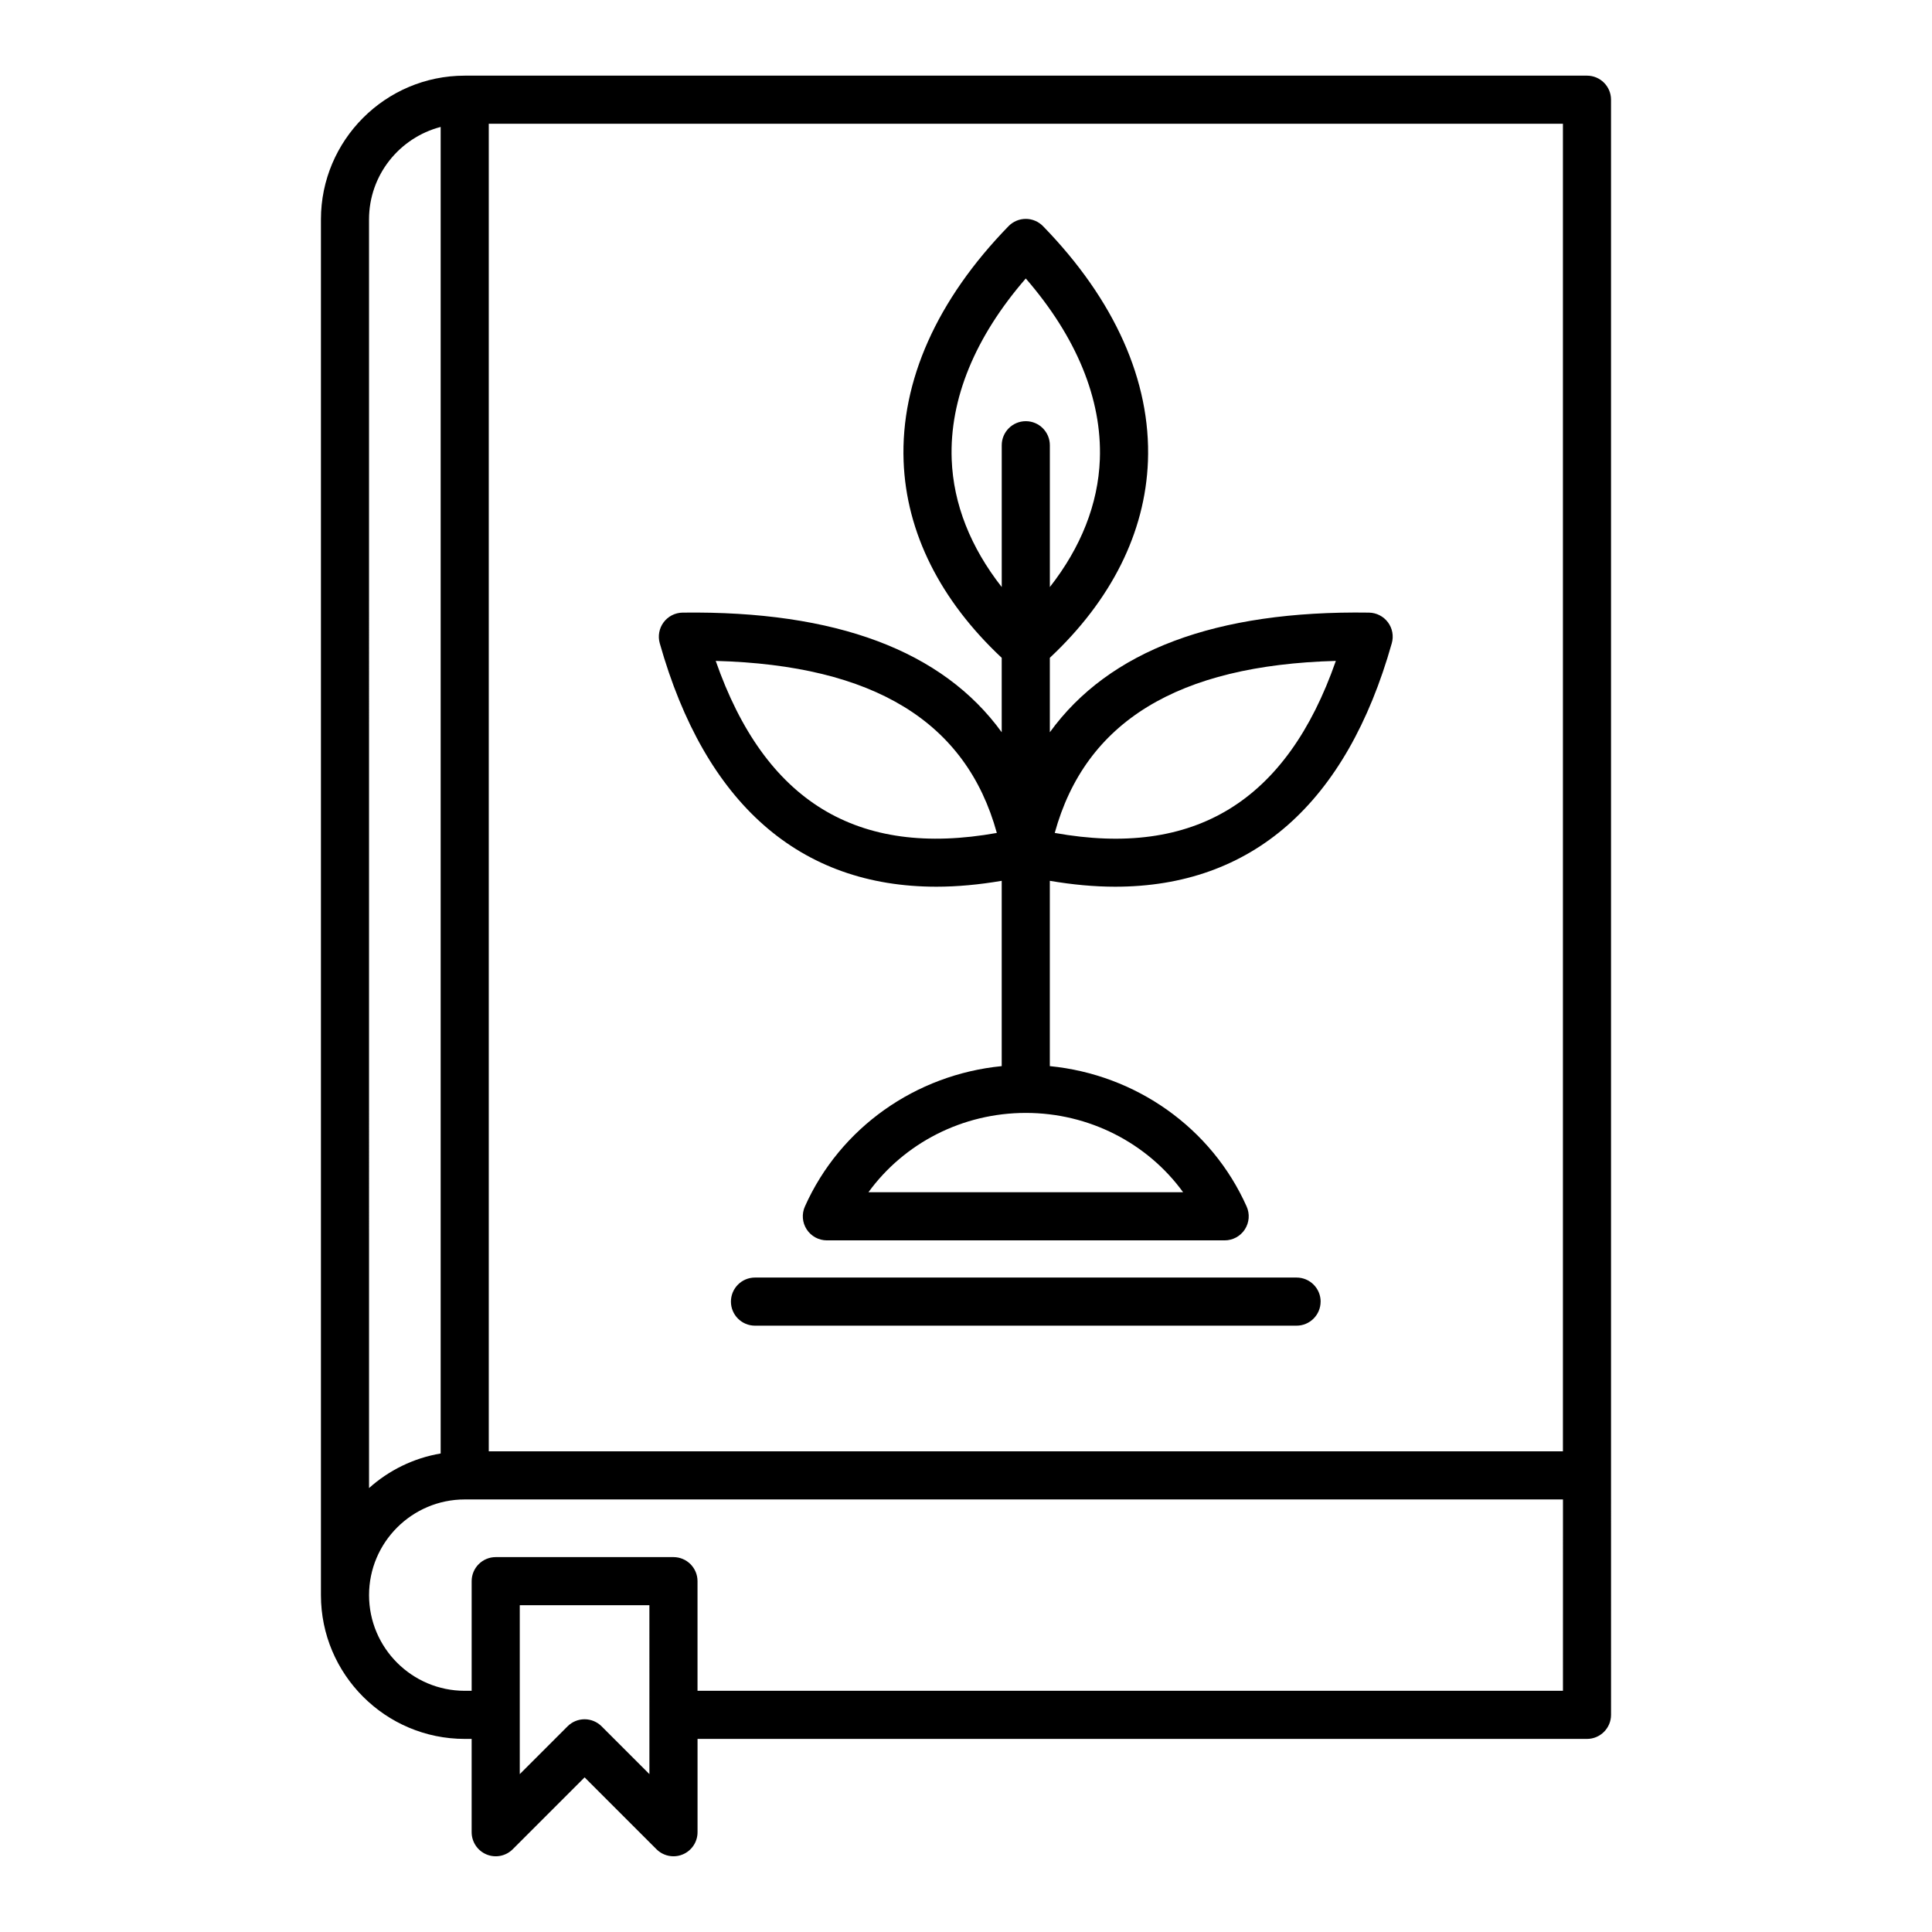 <?xml version="1.0" encoding="UTF-8"?>
<!-- Uploaded to: ICON Repo, www.iconrepo.com, Generator: ICON Repo Mixer Tools -->
<svg fill="#000000" width="800px" height="800px" version="1.1" viewBox="144 144 512 512" xmlns="http://www.w3.org/2000/svg">
 <path d="m564.57 164.05h-297.41c-21.012 0-38.109 17.098-38.109 38.105v364.57c0 21.012 17.098 38.105 38.109 38.105h1.832v24.723c0 2.578 1.555 4.902 3.938 5.894 2.383 0.996 5.129 0.445 6.949-1.379l19.047-19.047 19.047 19.047c1.219 1.223 2.852 1.867 4.512 1.867 0.82 0 1.648-0.156 2.434-0.488 2.383-0.988 3.938-3.312 3.938-5.894v-24.723h235.71c3.519 0 6.375-2.856 6.375-6.375l-0.004-63.461v-364.57c0.008-3.516-2.848-6.375-6.371-6.375zm-291.04 12.75h284.66v351.81h-284.66zm-12.75 0.848v351.54c-7.223 1.223-13.746 4.477-18.98 9.164l-0.004-336.2c0-11.777 8.082-21.676 18.984-24.512zm55.32 436.51-12.672-12.668c-1.195-1.195-2.816-1.867-4.508-1.867-1.691 0-3.312 0.672-4.508 1.867l-12.668 12.668v-44.762h34.352zm242.09-22.078h-229.34v-29.055c0-3.519-2.856-6.375-6.375-6.375h-47.105c-3.519 0-6.375 2.856-6.375 6.375v29.055h-1.832c-13.98 0-25.359-11.379-25.359-25.352 0-13.98 11.379-25.359 25.359-25.359h291.04l-0.004 50.711zm-64.215-103.14c0 3.519-2.856 6.375-6.375 6.375h-143.52c-3.519 0-6.375-2.856-6.375-6.375 0-3.519 2.856-6.375 6.375-6.375h143.52c3.527 0 6.383 2.856 6.383 6.375zm17.844-180.02c-1.18-1.59-3.035-2.535-5.016-2.57-40.641-0.605-68.906 10.066-84.586 31.707v-19.734c16.262-15.223 25.289-33.164 26-52.102 0.793-21.242-8.82-42.781-27.805-62.285-1.203-1.234-2.852-1.93-4.57-1.93-1.723 0-3.371 0.699-4.57 1.93-18.98 19.5-28.598 41.043-27.809 62.285 0.703 18.941 9.734 36.879 26 52.109v19.723c-15.664-21.605-43.898-32.227-84.586-31.703-1.977 0.031-3.836 0.98-5.016 2.57-1.18 1.586-1.559 3.637-1.023 5.543 12.035 42.594 37.152 64.523 73.324 64.523 5.504 0 11.289-0.539 17.301-1.562v49.109c-22.785 2.242-42.836 16.316-52.156 37.199-0.883 1.973-0.703 4.258 0.473 6.07 1.176 1.812 3.191 2.906 5.348 2.906h105.42c2.164 0 4.172-1.098 5.348-2.906 1.176-1.816 1.355-4.098 0.473-6.07-9.32-20.875-29.367-34.957-52.156-37.199v-49.109c6.016 1.023 11.793 1.562 17.301 1.562 36.164 0 61.293-21.938 73.324-64.523 0.543-1.906 0.164-3.961-1.016-5.543zm-115.61-43.172c-0.594-15.965 6.172-32.434 19.633-47.949 13.457 15.52 20.219 31.988 19.629 47.949-0.441 11.836-5.016 23.316-13.25 33.828v-37.582c0-3.519-2.856-6.375-6.375-6.375-3.519 0-6.375 2.856-6.375 6.375v37.582c-8.246-10.512-12.824-21.992-13.262-33.828zm-62.535 53.398c41.906 1.145 66.383 16.121 74.496 45.59-37.012 6.625-61.488-8.328-74.496-45.59zm123.86 140.8h-83.383c9.469-13.016 24.918-21.012 41.695-21.012 16.77-0.004 32.223 7.996 41.688 21.012zm-34.016-95.211c8.113-29.473 32.586-44.445 74.496-45.59-13.012 37.262-37.477 52.234-74.496 45.59z"/>
</svg>